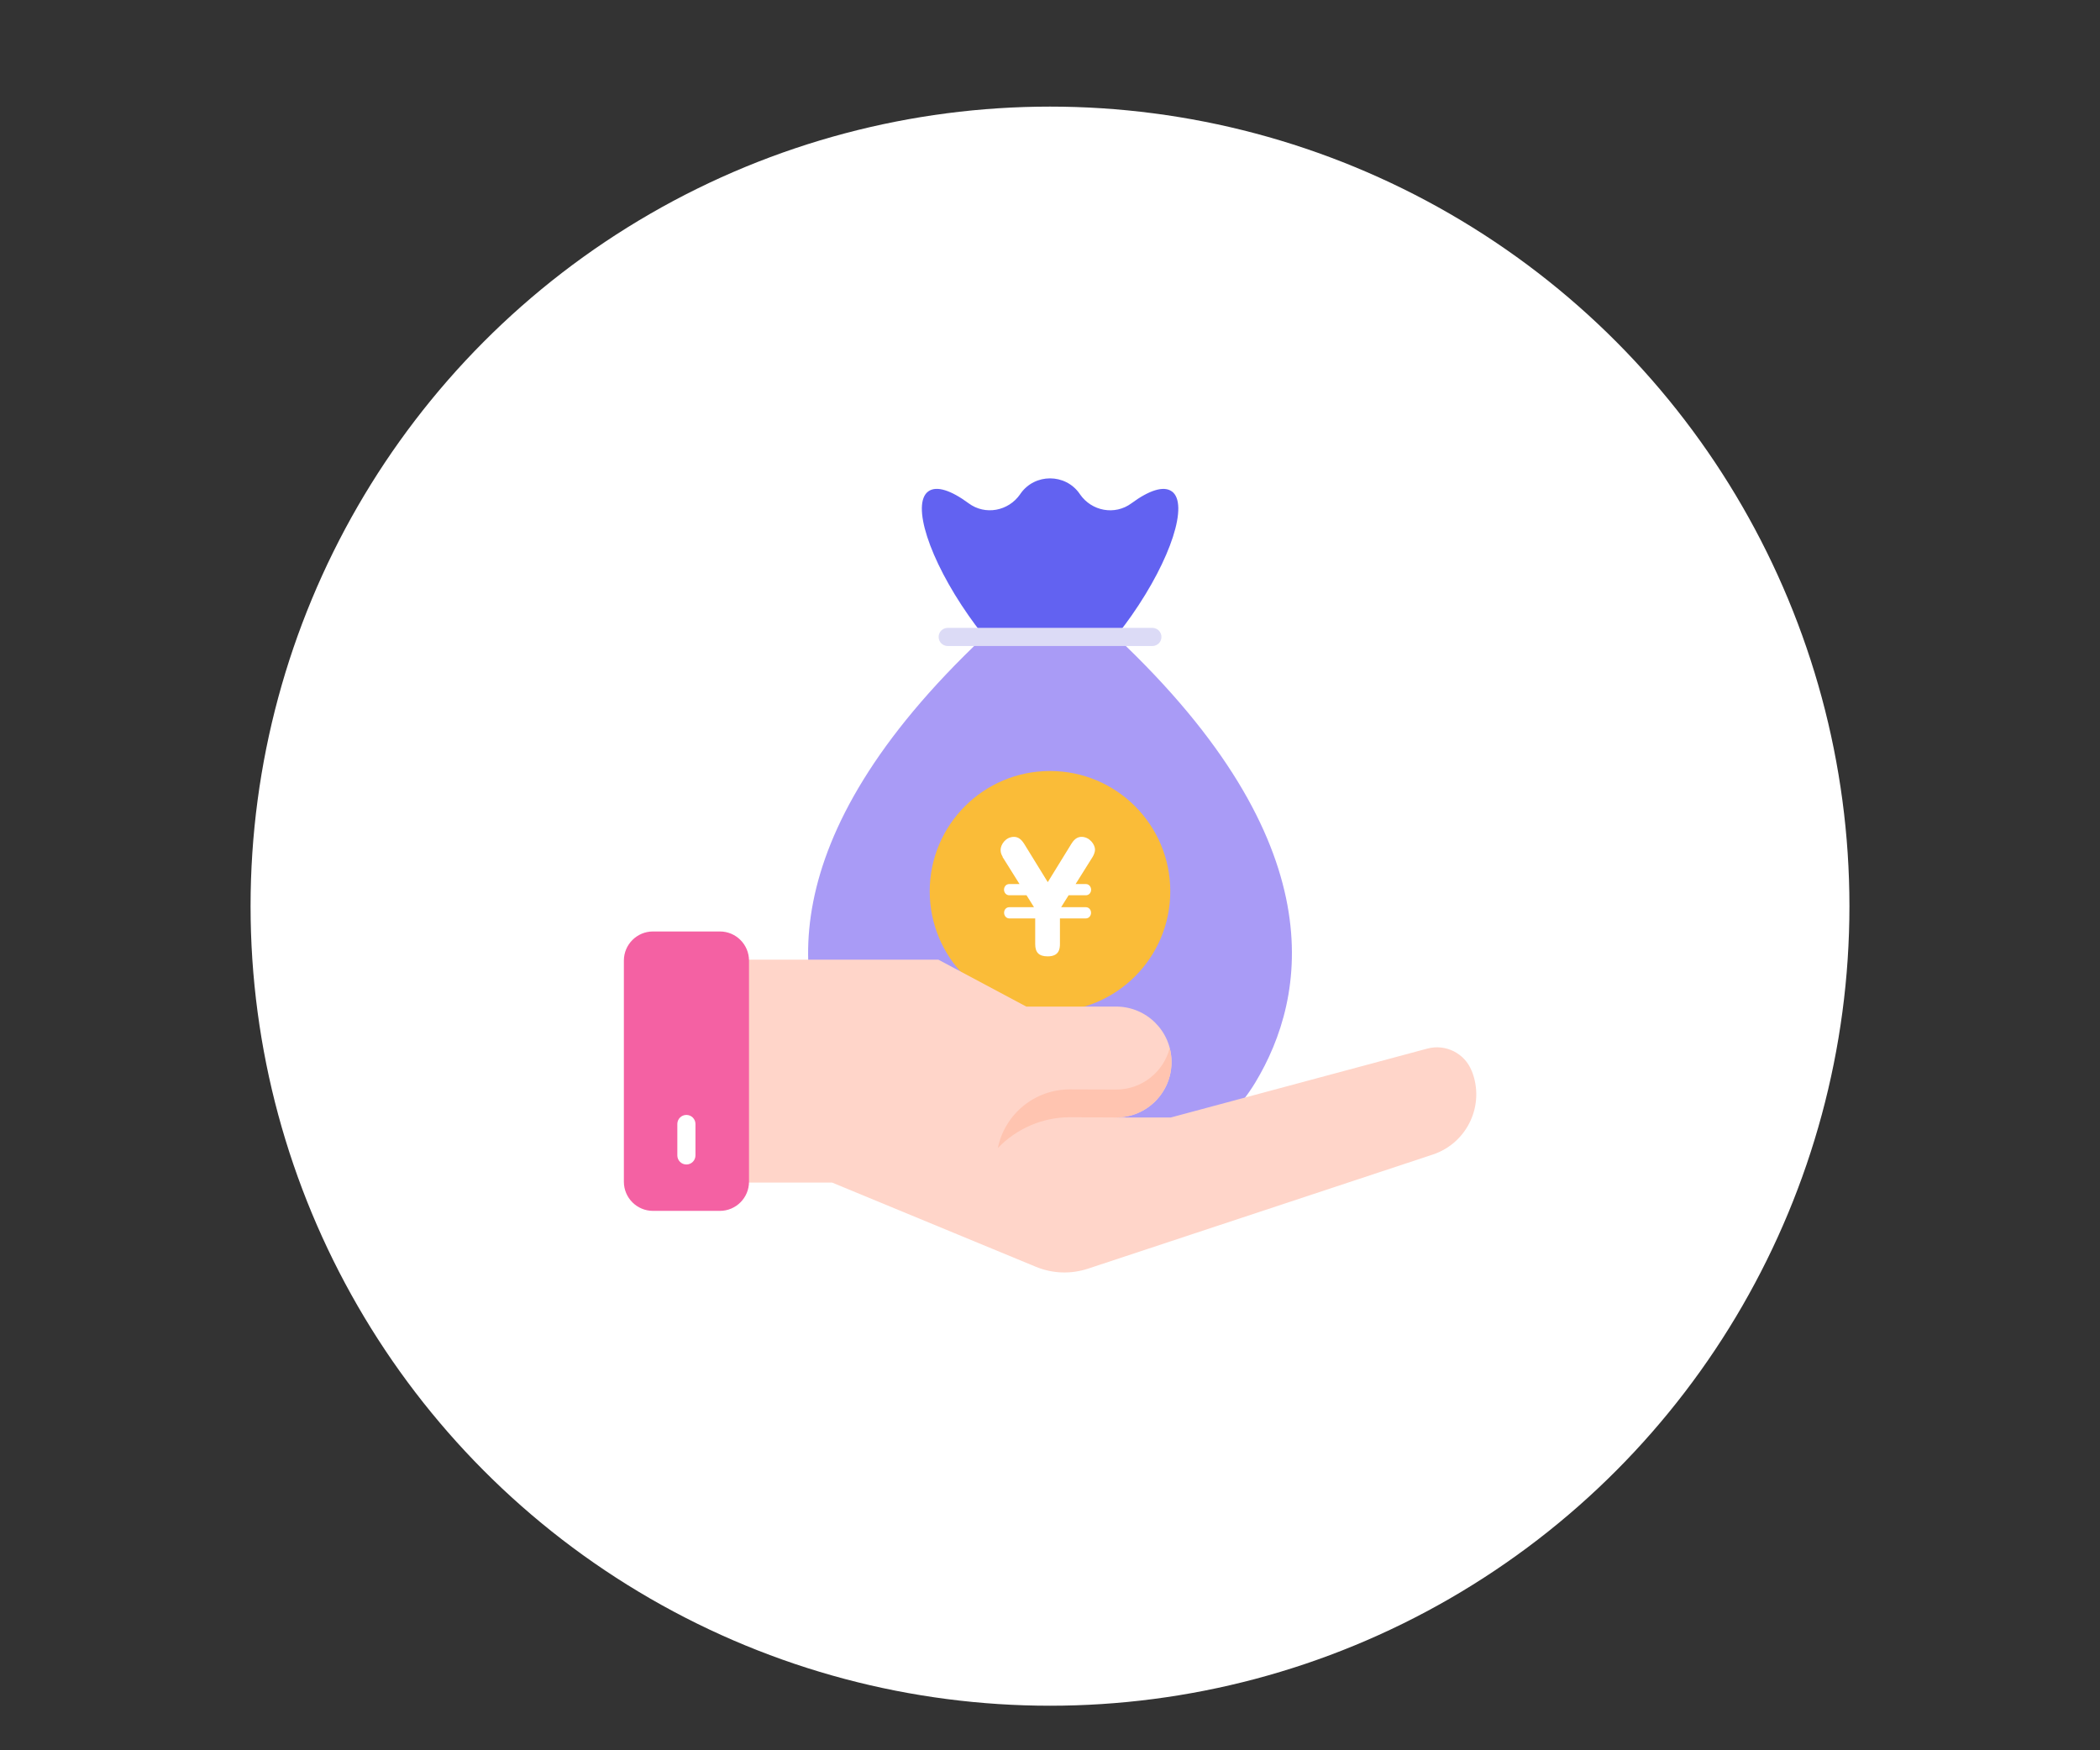 <?xml version="1.0" encoding="UTF-8"?>
<svg id="_レイヤー_2" data-name="レイヤー 2" xmlns="http://www.w3.org/2000/svg" width="264" height="220" viewBox="0 0 264 220">
  <rect x="0" y="0" width="264" height="220" fill="#333333" stroke="none"/>
  <defs>
    <style>
      .cls-1 {
        fill: #fabc38;
      }

      .cls-2 {
        fill: #fff;
      }

      .cls-3 {
        fill: #a99bf6;
      }

      .cls-4 {
        fill: #dcdbf6;
      }

      .cls-5 {
        fill: #ffd5c9;
      }

      .cls-6 {
        fill: none;
      }

      .cls-7 {
        fill: #6262f1;
      }

      .cls-8 {
        fill: #f461a3;
      }

      .cls-9 {
        fill: #ffc4b0;
      }
    </style>
  </defs>
  <g id="_レイヤー_1-2" data-name="レイヤー 1">
    <g>
      <circle class="cls-2" cx="132" cy="113.9" r="100.5"/>
      <g>
        <g>
          <path class="cls-7" d="m147.29,61.75c-1.03-.72-2.87-.1-5.05,1.51-2.08,1.54-5,1-6.47-1.13-.02-.03-.04-.06-.06-.09-1.79-2.55-5.62-2.55-7.41,0-.02.03-.04.06-.06.09-1.47,2.12-4.39,2.67-6.47,1.13-2.18-1.61-4.01-2.24-5.05-1.51-2.18,1.53.08,8.53,5.05,15.63,2.19,3.13,4.55,5.76,6.69,7.59h7.1c2.14-1.83,4.49-4.46,6.69-7.59,4.97-7.1,7.23-14.1,5.05-15.63Z"/>
          <path class="cls-3" d="m140.33,80.05c27.55,25.95,24,45.22,17.47,56.03-3.78,6.26-10.27,9.92-17.12,9.92h-17.34c-7.03,0-13.61-3.89-17.4-10.37-6.36-10.89-9.44-29.98,17.73-55.58h16.66Z"/>
          <path class="cls-4" d="m144.87,81.2h-25.73c-.63,0-1.14-.51-1.14-1.14s.51-1.14,1.14-1.14h25.73c.63,0,1.14.51,1.14,1.14s-.51,1.14-1.14,1.14Z"/>
        </g>
        <circle class="cls-1" cx="132" cy="112.03" r="15.12"/>
        <g>
          <g>
            <path class="cls-5" d="m185,134.58c-.88-2.2-3.27-3.39-5.56-2.78l-32.25,8.66h-6.87c3.86,0,6.98-3.14,6.96-7-.02-3.84-3.13-6.94-6.97-6.94h-11.29l-11.06-5.9h-26.14v28.02h12.78l25.63,10.59c2.08.86,4.39.94,6.53.24l43.36-14.35c4.37-1.45,6.61-6.28,4.89-10.54h0Z"/>
            <path class="cls-9" d="m125.43,144.32c2.39-2.5,5.7-3.91,9.16-3.89l5.72.03c3.85,0,6.97-3.14,6.96-6.99,0-.6-.08-1.17-.22-1.73-.78,2.99-3.49,5.21-6.73,5.21l-5.82-.02c-4.39-.01-8.19,3.08-9.06,7.39h0Z"/>
          </g>
          <g>
            <path class="cls-8" d="m90.5,152.2h-8.41c-2.02,0-3.66-1.64-3.66-3.66v-27.8c0-2.02,1.64-3.66,3.66-3.66h8.41c2.02,0,3.66,1.64,3.66,3.66v27.8c0,2.02-1.64,3.66-3.66,3.66h0Z"/>
            <path class="cls-2" d="m86.29,146.37c-.63,0-1.14-.51-1.14-1.14v-3.95c0-.63.51-1.14,1.14-1.14s1.14.51,1.14,1.14v3.95c0,.63-.51,1.14-1.14,1.14Z"/>
          </g>
        </g>
        <path class="cls-2" d="m126.06,107.7c-.15-.24-.27-.5-.27-.87,0-.66.63-1.64,1.68-1.64.52,0,.92.3,1.28.87l2.97,4.82,2.97-4.82c.47-.77.94-.87,1.29-.87.99,0,1.68.96,1.68,1.6,0,.3-.15.66-.29.9l-2.15,3.43h1.29c.42,0,.66.38.66.71,0,.37-.26.7-.66.7h-2.17l-.94,1.5h3.1c.42,0,.66.35.66.7,0,.38-.27.71-.66.71h-3.25v3.22c0,.61-.11,1.55-1.54,1.55-1.13,0-1.57-.52-1.57-1.55v-3.22h-3.25c-.4,0-.66-.35-.66-.71s.24-.7.66-.7h3.1l-.94-1.5h-2.17c-.4,0-.66-.35-.66-.7s.24-.71.66-.71h1.29l-2.15-3.43Z"/>
      </g>
      <rect class="cls-6" width="264" height="220"/>
    </g>
  </g>
</svg>